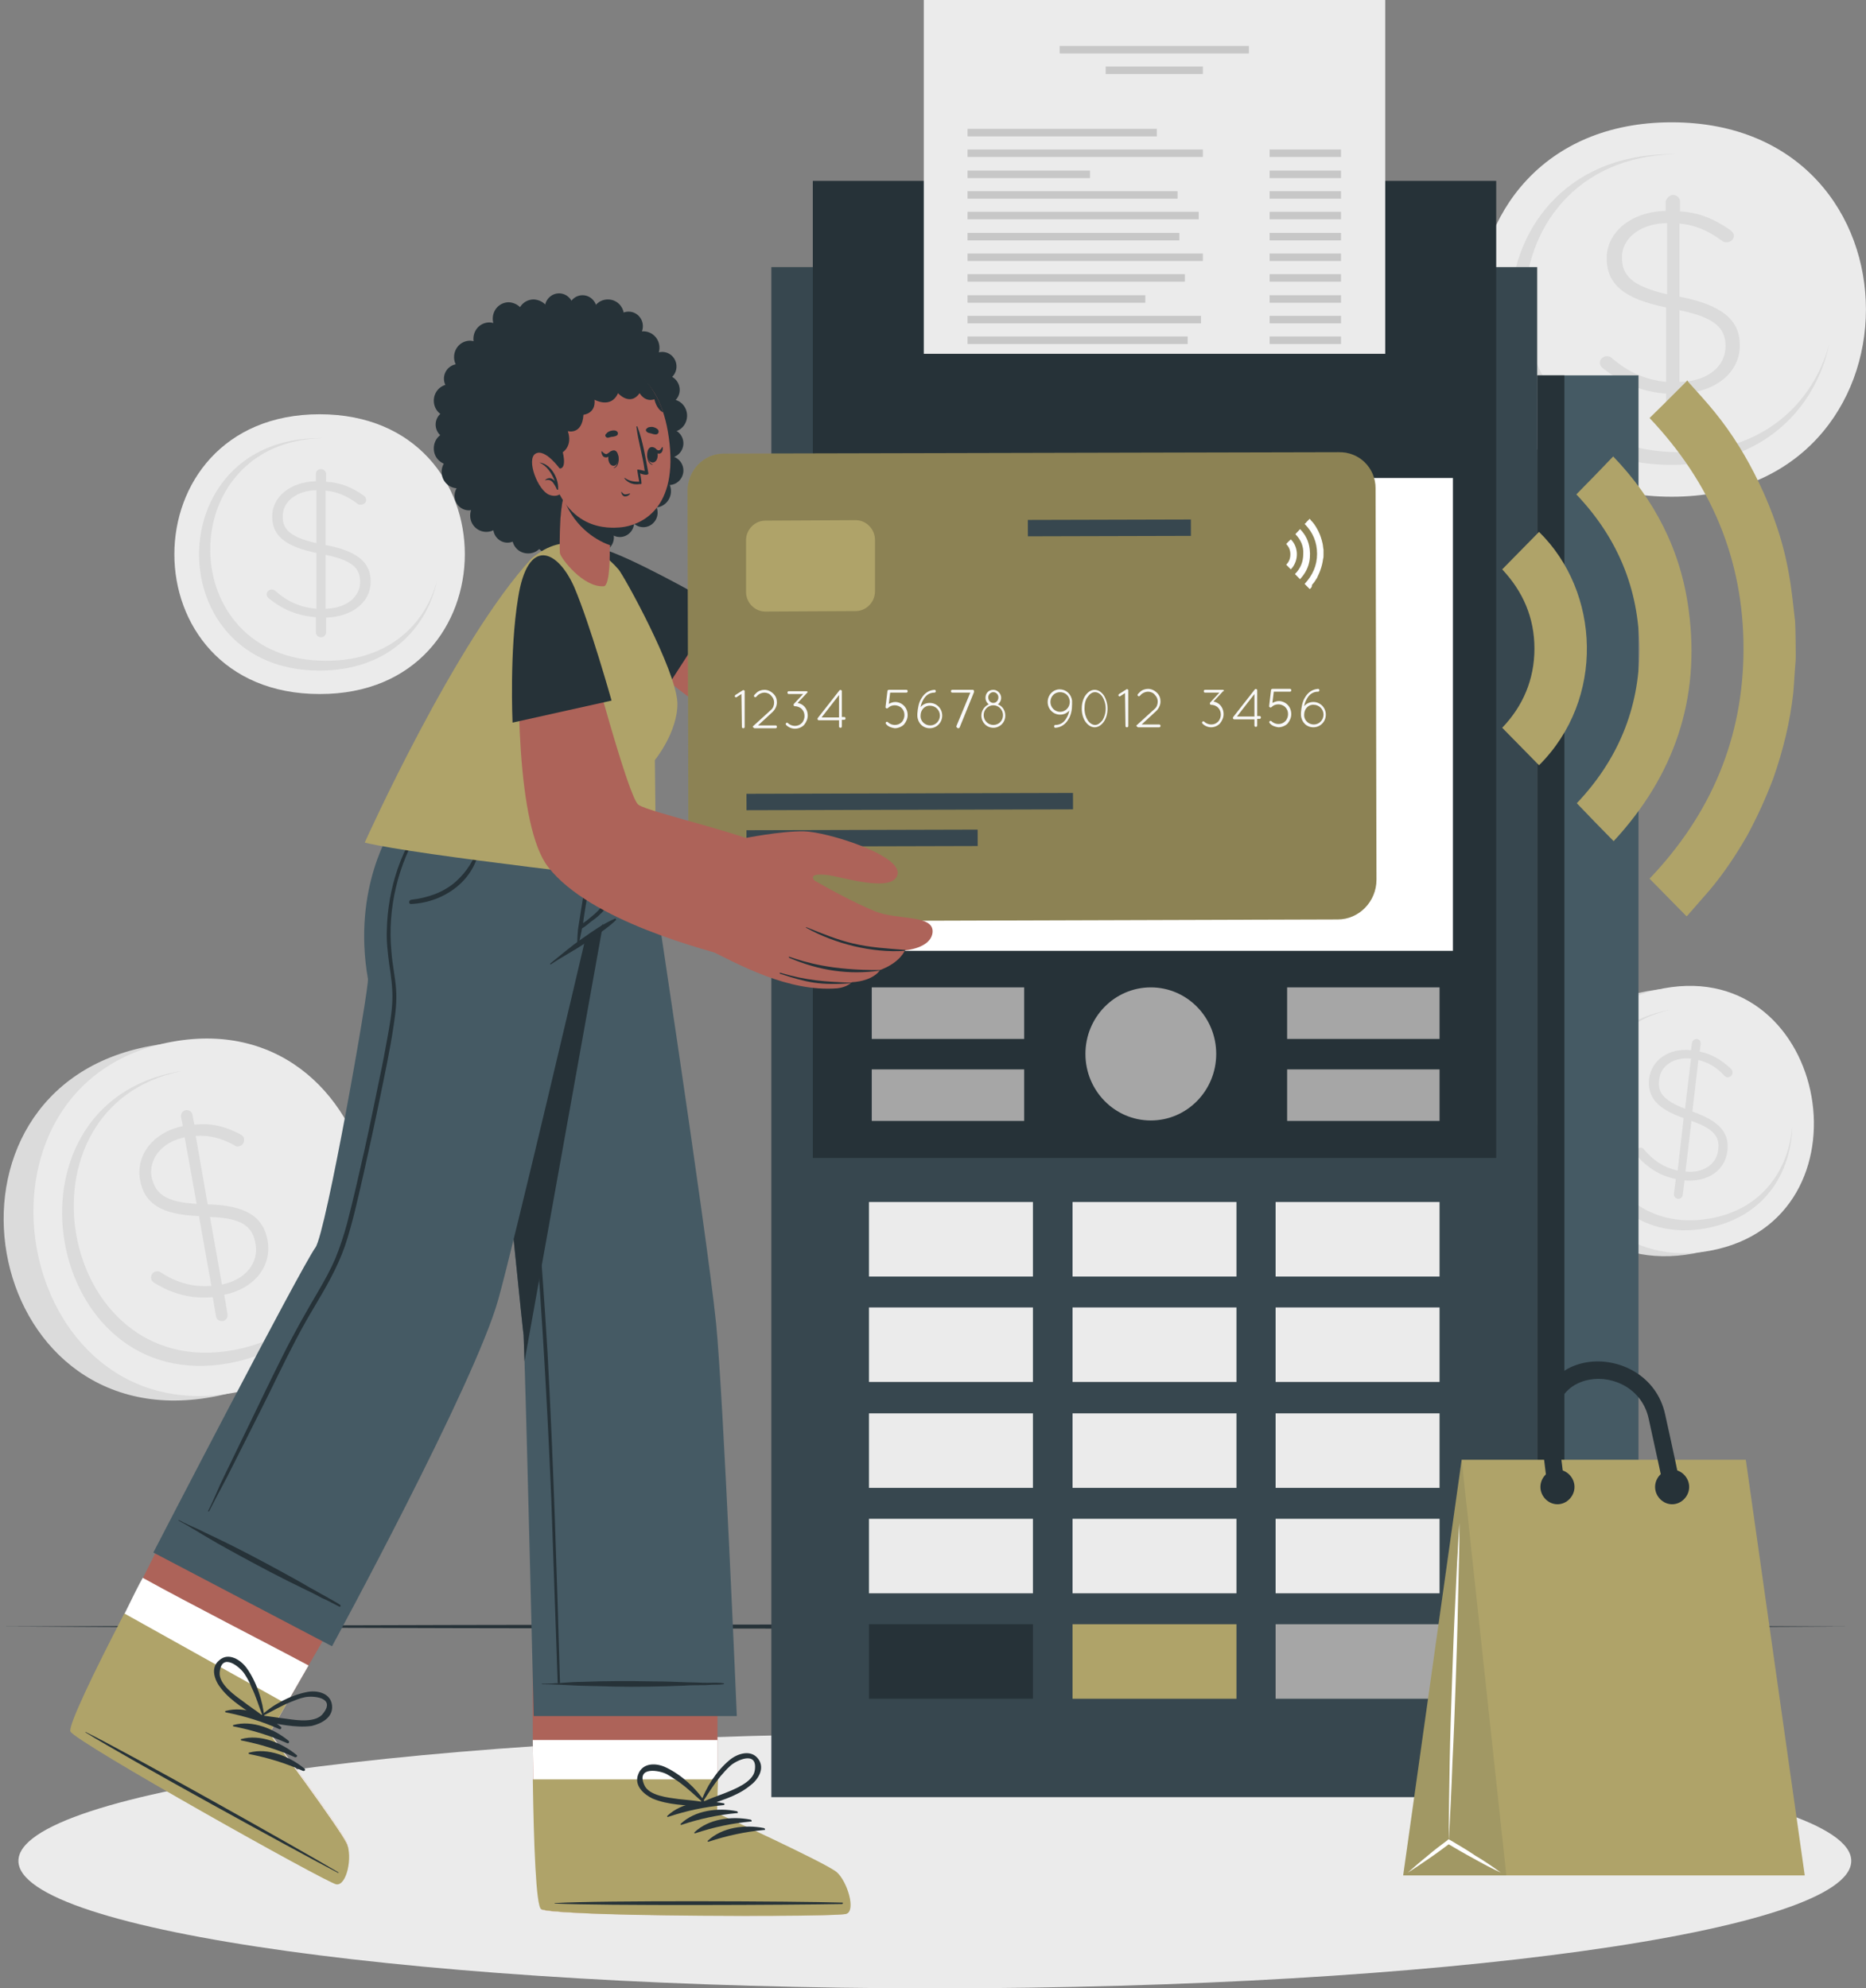<svg width="627" height="668" viewBox="0 0 627 668" fill="none" xmlns="http://www.w3.org/2000/svg">
<rect x="0" y="0" width="627" height="668" fill="#808080" stroke="none"/>
<g clip-path="url(#clip0_3_236)">
<path d="M561.7 41.091C474.737 41.091 474.582 166.882 561.7 166.882C648.663 166.882 648.818 41.091 561.7 41.091Z" fill="#EBEBEB"/>
<path d="M614.621 115.715C609.979 137.284 592.339 156.176 561.701 156.176C489.438 156.176 489.593 51.796 561.701 51.796C562.165 51.796 562.629 51.796 563.093 51.796C495.163 53.056 495.473 151.926 564.486 151.926C592.494 151.926 609.205 135.395 614.621 115.715Z" fill="#DBDBDB"/>
<path d="M562.164 65.493C563.402 65.493 564.485 66.438 564.485 67.54V71.004C571.294 71.476 576.09 73.68 581.197 77.144C581.97 77.773 582.589 78.246 582.589 79.19C582.589 80.45 581.506 81.394 580.114 81.394C579.495 81.394 579.03 81.237 578.411 80.765C573.769 77.301 569.282 75.569 564.33 75.097V99.657C578.566 102.491 584.601 107.371 584.601 116.03C584.601 125.319 576.245 131.931 564.485 132.246V139.016C564.485 140.118 563.402 141.063 562.164 141.063C560.926 141.063 559.843 140.118 559.843 139.016V132.246C551.642 131.616 544.988 128.783 538.644 123.745C538.025 123.272 537.561 122.643 537.561 121.855C537.561 120.753 538.644 119.651 539.882 119.651C540.655 119.651 541.274 119.966 541.584 120.281C546.845 124.847 552.57 127.523 559.843 128.31V103.278C545.762 100.444 539.882 95.564 539.882 86.747C539.882 77.931 548.083 71.161 559.688 70.846V67.698C559.998 66.596 560.926 65.493 562.164 65.493ZM560.152 98.87V74.94C551.023 75.097 544.988 80.135 544.988 86.432C544.988 92.415 548.083 96.036 560.152 98.87ZM564.33 104.223V128.31C573.769 128.153 579.804 123.115 579.804 116.345C579.804 110.363 576.555 106.742 564.33 104.223Z" fill="#DBDBDB"/>
<path d="M107.389 139.173C42.398 139.173 42.244 233.163 107.389 233.163C172.379 233.32 172.533 139.173 107.389 139.173Z" fill="#EBEBEB"/>
<path d="M146.847 195.063C143.443 211.279 130.135 225.291 107.389 225.291C53.385 225.291 53.385 147.203 107.389 147.203C107.698 147.203 108.162 147.203 108.472 147.203C57.718 148.147 58.027 221.985 109.4 221.985C130.445 222.142 142.978 209.705 146.847 195.063Z" fill="#DBDBDB"/>
<path d="M107.853 157.593C108.781 157.593 109.555 158.38 109.555 159.168V161.844C114.661 162.159 118.22 163.733 122.089 166.41C122.708 166.882 123.017 167.197 123.017 167.984C123.017 168.929 122.244 169.558 121.16 169.558C120.696 169.558 120.387 169.558 119.922 169.086C116.518 166.567 113.114 165.15 109.4 164.835V183.098C120.077 185.145 124.565 188.923 124.565 195.378C124.565 202.305 118.375 207.186 109.555 207.5V212.538C109.555 213.326 108.781 214.113 107.853 214.113C106.924 214.113 106.151 213.326 106.151 212.538V207.343C99.961 206.871 95.01 204.824 90.367 201.046C89.903 200.731 89.594 200.258 89.594 199.629C89.594 198.841 90.367 198.054 91.296 198.054C91.915 198.054 92.379 198.369 92.534 198.527C96.402 201.99 100.735 204.037 106.305 204.509V185.774C95.783 183.57 91.451 179.949 91.451 173.494C91.451 166.882 97.64 161.844 106.151 161.687V159.168C106.151 158.223 106.924 157.593 107.853 157.593ZM106.305 182.468V164.678C99.497 164.835 95.01 168.614 95.01 173.337C94.855 177.588 97.176 180.421 106.305 182.468ZM109.4 186.404V204.509C116.363 204.352 121.006 200.573 121.006 195.535C121.006 190.97 118.53 188.293 109.4 186.404Z" fill="#DBDBDB"/>
<path d="M50.599 351.397C-27.698 365.724 -6.963 483.643 71.334 469.316C149.632 454.99 128.897 337.07 50.599 351.397Z" fill="#DBDBDB"/>
<path d="M57.872 349.98C-16.712 363.519 4.023 481.596 78.607 467.899C153.346 454.36 132.611 336.44 57.872 349.98Z" fill="#EBEBEB"/>
<path d="M115.589 411.852C115.125 432.791 103.21 453.258 76.904 457.981C14.854 469.316 -2.322 371.391 59.574 360.056C60.038 360.056 60.347 359.898 60.812 359.898C2.785 371.706 19.342 464.436 78.452 453.573C102.746 449.165 114.351 431.059 115.589 411.852Z" fill="#DBDBDB"/>
<path d="M62.359 372.966C63.442 372.808 64.525 373.438 64.68 374.54L65.299 377.846C71.179 377.216 75.666 378.476 80.618 380.995C81.392 381.467 82.011 381.782 82.011 382.727C82.165 383.829 81.392 384.931 80.309 385.088C79.844 385.246 79.38 385.246 78.761 384.773C74.274 382.254 70.096 381.31 65.763 381.625L69.786 404.61C82.475 404.925 88.51 408.704 89.902 416.733C91.45 425.392 85.415 432.949 75.357 434.995L76.44 441.45C76.595 442.552 75.976 443.654 74.893 443.812C73.81 443.969 72.726 443.339 72.572 442.237L71.489 435.782C64.371 436.412 58.181 434.838 51.992 431.059C51.373 430.745 50.908 430.272 50.754 429.485C50.599 428.383 51.373 427.281 52.456 427.123C53.229 426.966 53.694 427.281 54.003 427.438C59.264 430.902 64.68 432.476 71.024 432.004L66.846 408.546C54.313 408.074 48.432 404.453 47.04 396.266C45.647 387.922 51.527 380.365 61.431 378.318L60.812 375.17C60.657 374.225 61.431 373.123 62.359 372.966ZM66.073 404.453L62.05 382.097C54.313 383.671 49.98 389.339 50.908 395.321C52.146 400.832 55.241 403.823 66.073 404.453ZM70.56 408.861L74.583 431.532C82.63 429.957 86.962 424.132 85.879 417.992C84.951 412.167 81.546 409.176 70.56 408.861Z" fill="#DBDBDB"/>
<path d="M553.499 332.977C495.008 343.682 510.481 431.846 568.972 421.141C627.618 410.435 612.144 322.271 553.499 332.977Z" fill="#DBDBDB"/>
<path d="M559.069 332.032C503.363 342.266 518.837 430.43 574.543 420.196C630.403 409.963 614.929 321.799 559.069 332.032Z" fill="#EBEBEB"/>
<path d="M602.241 378.161C601.931 393.904 592.956 409.018 573.305 412.639C526.883 421.141 514.195 347.933 560.461 339.432C560.771 339.432 561.08 339.274 561.39 339.274C518.063 348.091 530.442 417.362 574.697 409.333C592.492 406.184 601.158 392.487 602.241 378.161Z" fill="#DBDBDB"/>
<path d="M570.21 349.035C570.984 349.193 571.603 349.822 571.448 350.767L571.139 353.286C575.471 354.231 578.411 356.12 581.506 358.954C581.97 359.426 582.28 359.898 582.125 360.528C581.97 361.473 581.197 361.945 580.423 361.945C580.113 361.945 579.804 361.787 579.34 361.315C576.709 358.481 573.924 356.907 570.674 356.12L568.663 373.438C577.638 376.586 581.197 380.522 580.423 386.662C579.649 393.275 573.769 397.211 566.032 396.581L565.413 401.461C565.259 402.248 564.64 402.878 563.711 402.721C562.937 402.563 562.319 401.934 562.473 400.989L563.092 396.108C557.831 395.006 553.808 392.487 550.094 388.394C549.785 387.922 549.475 387.607 549.63 386.977C549.785 386.19 550.558 385.56 551.332 385.56C551.951 385.56 552.261 385.875 552.415 386.19C555.51 389.811 558.914 392.173 563.711 393.275L565.723 375.642C556.903 372.493 553.498 368.715 554.117 362.417C554.891 356.12 560.771 352.026 568.199 352.814L568.508 350.452C568.663 349.507 569.437 349.035 570.21 349.035ZM566.187 372.493L568.199 355.647C562.319 355.018 557.986 358.166 557.522 362.575C556.903 366.668 558.45 369.502 566.187 372.493ZM568.353 376.586L566.342 393.589C572.377 394.219 576.864 391.071 577.328 386.347C577.947 382.097 576.09 379.263 568.353 376.586Z" fill="#DBDBDB"/>
<path d="M0 546.46C199.303 545.515 422.745 545.515 621.894 546.46C422.745 547.404 199.303 547.404 0 546.46Z" fill="#263238"/>
<path d="M314.119 668C484.184 668 622.048 648.828 622.048 625.178C622.048 601.527 484.184 582.355 314.119 582.355C144.054 582.355 6.189 601.527 6.189 625.178C6.189 648.828 144.054 668 314.119 668Z" fill="#EBEBEB"/>
<path d="M516.516 89.738H259.187V603.766H516.516V89.738Z" fill="#37474F"/>
<path d="M550.559 126.106H516.517V532.133H550.559V126.106Z" fill="#455A64"/>
<path d="M525.646 126.106H516.517V532.133H525.646V126.106Z" fill="#263238"/>
<path d="M347.078 403.823H291.991V428.855H347.078V403.823Z" fill="#EBEBEB"/>
<path d="M415.473 403.823H360.386V428.855H415.473V403.823Z" fill="#EBEBEB"/>
<path d="M483.712 403.823H428.625V428.855H483.712V403.823Z" fill="#EBEBEB"/>
<path d="M347.078 439.246H291.991V464.278H347.078V439.246Z" fill="#EBEBEB"/>
<path d="M415.473 439.246H360.386V464.278H415.473V439.246Z" fill="#EBEBEB"/>
<path d="M483.712 439.246H428.625V464.278H483.712V439.246Z" fill="#EBEBEB"/>
<path d="M347.078 474.826H291.991V499.859H347.078V474.826Z" fill="#EBEBEB"/>
<path d="M415.473 474.826H360.386V499.859H415.473V474.826Z" fill="#EBEBEB"/>
<path d="M483.712 474.826H428.625V499.859H483.712V474.826Z" fill="#EBEBEB"/>
<path d="M347.078 510.249H291.991V535.282H347.078V510.249Z" fill="#EBEBEB"/>
<path d="M415.473 510.249H360.386V535.282H415.473V510.249Z" fill="#EBEBEB"/>
<path d="M483.712 510.249H428.625V535.282H483.712V510.249Z" fill="#EBEBEB"/>
<path d="M347.078 545.672H291.991V570.705H347.078V545.672Z" fill="#263238"/>
<path d="M415.473 545.672H360.386V570.705H415.473V545.672Z" fill="#AFA369"/>
<path d="M483.712 545.672H428.625V570.705H483.712V545.672Z" fill="#A6A6A6"/>
<path d="M502.745 60.77H273.113V389.024H502.745V60.77Z" fill="#263238"/>
<path d="M488.2 160.584H287.504V319.437H488.2V160.584Z" fill="white"/>
<path d="M465.453 0H310.405V118.864H465.453V0Z" fill="#EBEBEB"/>
<path d="M419.65 15.429H356.053V17.948H419.65V15.429Z" fill="#C7C7C7"/>
<path d="M404.177 22.356H371.527V24.875H404.177V22.356Z" fill="#C7C7C7"/>
<path d="M388.703 43.295H325.105V45.814H388.703V43.295Z" fill="#C7C7C7"/>
<path d="M404.177 50.222H325.105V52.741H404.177V50.222Z" fill="#C7C7C7"/>
<path d="M366.266 57.307H325.105V59.826H366.266V57.307Z" fill="#C7C7C7"/>
<path d="M395.666 64.234H325.105V66.753H395.666V64.234Z" fill="#C7C7C7"/>
<path d="M402.784 71.161H325.105V73.68H402.784V71.161Z" fill="#C7C7C7"/>
<path d="M396.285 78.246H325.105V80.765H396.285V78.246Z" fill="#C7C7C7"/>
<path d="M404.177 85.173H325.105V87.692H404.177V85.173Z" fill="#C7C7C7"/>
<path d="M398.142 92.1H325.105V94.619H398.142V92.1Z" fill="#C7C7C7"/>
<path d="M384.834 99.185H325.105V101.704H384.834V99.185Z" fill="#C7C7C7"/>
<path d="M403.558 106.112H325.105V108.631H403.558V106.112Z" fill="#C7C7C7"/>
<path d="M399.07 113.039H325.105V115.558H399.07V113.039Z" fill="#C7C7C7"/>
<path d="M450.599 50.222H426.614V52.741H450.599V50.222Z" fill="#C7C7C7"/>
<path d="M450.599 57.307H426.614V59.826H450.599V57.307Z" fill="#C7C7C7"/>
<path d="M450.599 64.234H426.614V66.753H450.599V64.234Z" fill="#C7C7C7"/>
<path d="M450.599 71.161H426.614V73.68H450.599V71.161Z" fill="#C7C7C7"/>
<path d="M450.599 78.246H426.614V80.765H450.599V78.246Z" fill="#C7C7C7"/>
<path d="M450.599 85.173H426.614V87.692H450.599V85.173Z" fill="#C7C7C7"/>
<path d="M450.599 92.1H426.614V94.619H450.599V92.1Z" fill="#C7C7C7"/>
<path d="M450.599 99.185H426.614V101.704H450.599V99.185Z" fill="#C7C7C7"/>
<path d="M450.599 106.112H426.614V108.631H450.599V106.112Z" fill="#C7C7C7"/>
<path d="M450.599 113.039H426.614V115.558H450.599V113.039Z" fill="#C7C7C7"/>
<path d="M386.692 376.429C398.827 376.429 408.664 366.42 408.664 354.073C408.664 341.726 398.827 331.717 386.692 331.717C374.556 331.717 364.719 341.726 364.719 354.073C364.719 366.42 374.556 376.429 386.692 376.429Z" fill="#A6A6A6"/>
<path d="M344.138 331.717H292.92V349.035H344.138V331.717Z" fill="#A6A6A6"/>
<path d="M344.138 359.269H292.92V376.586H344.138V359.269Z" fill="#A6A6A6"/>
<path d="M483.713 331.717H432.494V349.035H483.713V331.717Z" fill="#A6A6A6"/>
<path d="M483.713 359.269H432.494V376.586H483.713V359.269Z" fill="#A6A6A6"/>
<path d="M387.929 284.959C412.37 284.959 432.184 264.8 432.184 239.932C432.184 215.065 412.37 194.906 387.929 194.906C363.488 194.906 343.674 215.065 343.674 239.932C343.674 264.8 363.488 284.959 387.929 284.959Z" fill="#FFC727"/>
<path d="M381.43 272.364L358.374 248.591L366.111 240.719L379.573 254.574L407.581 210.019L416.71 216.002L381.43 272.364Z" fill="#263238"/>
<path d="M284.099 642.968C280.695 644.07 185.84 643.755 182.126 641.551C180.734 640.606 179.96 626.594 179.496 609.591C179.341 605.97 179.341 602.192 179.186 598.256C179.186 593.69 179.032 589.125 179.032 584.559C178.877 564.407 179.186 546.617 179.186 546.617H241.082V584.559V598.256L240.772 609.591C240.772 609.591 277.136 626.279 280.849 629.271C284.563 632.105 287.348 641.866 284.099 642.968Z" fill="#AD6359"/>
<path d="M284.099 642.968C280.694 644.07 185.84 643.755 182.126 641.551C180.733 640.606 179.96 626.594 179.495 609.591C179.341 605.97 179.341 602.192 179.186 598.256C179.186 593.69 179.031 589.124 179.031 584.559H241.081V598.256L240.772 609.591C240.772 609.591 277.135 626.279 280.849 629.271C284.563 632.104 287.348 641.865 284.099 642.968Z" fill="white"/>
<path d="M284.408 642.968C282.242 643.755 241.7 643.912 212.3 643.283C205.492 643.125 199.302 642.968 194.196 642.653C187.232 642.338 182.59 641.866 181.817 641.393C180.114 640.291 179.341 619.667 179.031 597.784H241.236L240.927 609.119C240.927 609.119 277.445 625.807 281.159 628.956C284.718 632.105 287.658 641.866 284.408 642.968Z" fill="#AFA369"/>
<path d="M283.016 639.189C267.078 638.717 202.397 638.402 186.459 639.347C186.304 639.347 186.304 639.504 186.459 639.504C202.397 640.291 266.923 639.977 283.016 639.662C283.325 639.347 283.325 639.189 283.016 639.189Z" fill="#263238"/>
<path d="M243.093 605.813C236.749 604.553 229.012 605.498 224.215 610.064C224.06 610.221 224.215 610.536 224.524 610.379C230.714 608.332 236.594 607.072 243.093 606.443C243.557 606.443 243.557 605.813 243.093 605.813Z" fill="#263238"/>
<path d="M247.58 608.489C241.236 607.23 233.499 608.174 228.702 612.74C228.548 612.898 228.702 613.212 229.012 613.055C235.201 611.008 241.081 609.749 247.58 609.119C248.045 609.277 248.045 608.647 247.58 608.489Z" fill="#263238"/>
<path d="M252.223 611.323C245.879 610.064 238.142 611.008 233.345 615.574C233.19 615.731 233.345 616.046 233.654 615.889C239.844 613.842 245.724 612.583 252.223 611.953C252.687 612.11 252.687 611.481 252.223 611.323Z" fill="#263238"/>
<path d="M256.71 614.157C250.366 612.898 242.629 613.842 237.832 618.408C237.677 618.565 237.832 618.88 238.142 618.723C244.331 616.676 250.211 615.417 256.71 614.787C257.174 614.944 257.174 614.315 256.71 614.157Z" fill="#263238"/>
<path d="M254.853 591.014C252.378 587.55 247.735 589.125 245.105 591.329C240.772 594.95 237.059 600.617 235.356 605.97C235.356 606.128 235.356 606.128 235.511 606.128C235.511 606.6 235.975 607.072 236.44 606.915C241.701 605.026 247.426 603.609 251.913 599.988C254.544 598.099 257.175 594.32 254.853 591.014ZM243.712 602.349C241.236 603.294 238.606 604.239 236.13 605.341C237.987 602.507 239.844 599.515 242.01 596.839C243.093 595.58 244.177 594.32 245.414 593.218C247.271 591.486 254.699 587.865 253.616 594.792C252.997 598.728 246.807 601.09 243.712 602.349Z" fill="#263238"/>
<path d="M219.264 604.238C224.525 606.443 230.405 606.443 235.975 606.915C236.594 606.915 236.904 606.285 236.749 605.813C236.904 605.813 236.904 605.655 236.904 605.498C233.964 600.775 228.857 596.209 223.906 593.848C220.811 592.273 216.014 591.959 214.467 596.052C212.919 599.83 216.323 602.822 219.264 604.238ZM216.478 599.673C213.693 593.218 221.739 594.792 224.06 596.052C225.453 596.839 226.846 597.784 228.238 598.728C231.024 600.775 233.499 603.136 235.975 605.341C233.345 604.868 230.559 604.711 227.929 604.396C224.525 603.924 218.026 603.294 216.478 599.673Z" fill="#263238"/>
<path d="M158.761 278.189C158.761 278.189 175.472 446.33 175.937 448.534C175.937 448.849 176.091 451.998 176.246 457.351C177.175 486.319 179.341 576.53 179.341 576.53H247.581C247.581 576.53 243.093 469.631 240.617 444.599C237.368 412.797 216.788 278.189 216.788 278.189H158.761Z" fill="#455A64"/>
<path d="M183.983 454.517C181.817 418.149 178.722 381.624 174.544 345.414C172.223 324.947 169.283 304.638 166.343 284.172C166.343 284.014 166.033 284.014 166.033 284.172C171.294 320.382 175.008 356.907 178.258 393.432C181.507 429.957 183.673 466.482 185.221 503.007C185.994 523.789 186.613 544.413 187.387 565.194C187.387 565.667 188.161 565.667 188.161 565.194C187.078 528.354 185.994 491.357 183.983 454.517Z" fill="#263238"/>
<path d="M243.093 565.509C241.236 565.194 239.379 565.352 237.522 565.352C235.511 565.352 233.499 565.194 231.333 565.194C227.309 565.037 223.441 564.88 219.418 564.88C211.526 564.722 203.48 564.722 195.588 565.037C193.422 565.037 191.255 565.194 189.089 565.352C186.768 565.509 184.447 565.667 182.126 565.667C181.971 565.667 181.971 565.824 182.126 565.824C186.149 565.824 190.172 566.139 194.195 566.296C198.219 566.454 202.087 566.454 206.11 566.611C214.002 566.769 222.048 566.611 229.94 566.296C232.106 566.139 234.273 566.139 236.439 566.139C237.677 566.139 238.76 565.982 239.998 565.982C241.081 565.982 242.01 565.982 243.093 565.824C243.402 565.667 243.402 565.509 243.093 565.509Z" fill="#263238"/>
<path d="M158.761 278.189C158.761 278.189 175.472 446.33 175.937 448.534C175.937 448.849 176.091 451.998 176.246 457.351L208.432 278.189H158.761Z" fill="#263238"/>
<path d="M112.804 632.734C109.4 632.105 26.151 585.504 23.985 581.725C23.211 580.308 29.091 567.556 36.828 552.442C38.53 549.136 64.99 496.238 64.99 496.238L121.934 527.882L103.675 559.527L96.247 572.436L90.677 582.197C90.677 582.197 114.661 614.472 116.518 619.037C118.22 623.446 116.209 633.364 112.804 632.734Z" fill="#AD6359"/>
<path d="M112.804 632.734C109.4 632.105 26.151 585.504 23.985 581.725C23.211 580.308 29.091 567.556 36.828 552.442C38.53 549.136 45.648 534.022 47.969 530.086C64.216 539.06 88.975 551.655 103.675 559.527L96.247 572.436L90.677 582.197C90.677 582.197 114.661 614.472 116.518 619.037C118.22 623.446 116.209 633.364 112.804 632.734Z" fill="white"/>
<path d="M112.959 633.049C109.554 632.419 25.841 585.504 23.675 581.725C22.746 579.993 31.721 561.416 41.779 542.051L96.247 572.436L90.522 582.355C90.522 582.355 114.661 614.944 116.518 619.352C118.529 623.76 116.518 633.679 112.959 633.049Z" fill="#AFA369"/>
<path d="M113.578 628.956C99.806 620.769 43.172 588.967 28.781 581.883C28.626 581.883 28.626 581.883 28.781 582.04C42.398 590.542 99.187 621.714 113.423 629.113C113.732 629.428 113.887 629.113 113.578 628.956Z" fill="#263238"/>
<path d="M94.39 580.151C89.438 576.057 82.165 573.066 75.821 574.798C75.512 574.798 75.666 575.27 75.821 575.27C82.165 576.53 87.891 578.262 93.926 580.938C94.39 581.095 94.699 580.466 94.39 580.151Z" fill="#263238"/>
<path d="M97.021 584.874C92.069 580.781 84.796 577.789 78.452 579.521C78.143 579.521 78.297 579.993 78.452 579.993C84.796 581.253 90.522 582.985 96.556 585.661C97.021 585.819 97.33 585.189 97.021 584.874Z" fill="#263238"/>
<path d="M99.652 589.597C94.7 585.503 87.427 582.512 81.083 584.244C80.773 584.244 80.928 584.716 81.083 584.716C87.427 585.976 93.153 587.708 99.187 590.384C99.652 590.384 100.116 589.912 99.652 589.597Z" fill="#263238"/>
<path d="M102.281 594.162C97.33 590.069 90.057 587.078 83.713 588.81C83.403 588.81 83.558 589.282 83.713 589.282C90.057 590.541 95.782 592.273 101.817 594.95C102.436 595.107 102.746 594.477 102.281 594.162Z" fill="#263238"/>
<path d="M111.566 572.909C111.102 568.658 106.305 567.713 102.901 568.501C97.485 569.603 91.45 572.751 87.427 576.687C87.272 576.845 87.427 576.845 87.427 577.002C87.272 577.474 87.272 578.104 87.891 578.262C93.307 579.049 99.187 580.623 104.757 579.836C108.007 579.049 112.03 577.002 111.566 572.909ZM96.556 577.474C93.771 577.159 91.141 576.687 88.51 576.372C91.605 574.798 94.545 573.066 97.639 571.807C99.187 571.177 100.734 570.547 102.282 570.232C104.757 569.603 112.959 570.075 108.626 575.585C106.305 578.891 99.806 577.947 96.556 577.474Z" fill="#263238"/>
<path d="M74.274 567.241C77.833 571.807 83.094 574.641 87.582 577.789C88.046 578.104 88.665 577.789 88.665 577.317C88.82 577.317 88.82 577.317 88.82 577.16C88.355 571.492 86.189 565.037 82.939 560.471C80.928 557.637 76.75 554.961 73.655 557.795C70.561 560.314 72.108 564.565 74.274 567.241ZM73.81 561.888C74.429 554.804 80.773 560.156 82.166 562.361C83.094 563.777 83.868 565.194 84.487 566.769C86.034 569.917 86.963 573.224 88.201 576.372C86.034 574.641 83.713 573.224 81.547 571.492C78.916 569.603 73.501 565.824 73.81 561.888Z" fill="#263238"/>
<path d="M216.633 278.189C216.633 278.189 212.455 303.694 196.363 316.761C196.363 316.761 172.688 417.834 167.426 436.569C159.535 464.908 111.566 553.072 111.566 553.072L51.527 521.585C51.527 521.585 100.734 426.493 105.995 419.094C109.554 414.213 124.1 331.56 123.635 328.883C118.22 298.026 131.837 278.031 131.837 278.031L216.633 278.189Z" fill="#455A64"/>
<path d="M160.773 283.699C159.689 288.58 156.749 292.988 153.036 296.294C148.858 299.915 143.597 301.647 138.181 302.276C137.252 302.434 137.252 303.851 138.181 303.693C149.322 303.221 160.154 295.507 161.237 283.699C161.237 283.384 160.927 283.384 160.773 283.699Z" fill="#263238"/>
<path d="M206.73 308.574C202.707 310.306 199.148 312.825 195.589 315.344C191.875 317.863 188.471 320.854 184.912 323.688C184.757 323.845 184.912 324.003 185.066 324.003C188.78 321.484 192.803 319.437 196.517 316.918C200.076 314.399 203.945 312.038 207.039 309.046C207.039 308.889 206.885 308.574 206.73 308.574Z" fill="#263238"/>
<path d="M207.194 284.958C206.73 287.635 206.111 290.154 205.492 292.83C205.028 295.192 204.564 297.711 203.945 300.23C203.326 302.591 202.397 304.638 200.54 306.37C199.612 307.314 198.529 308.102 197.6 308.889C197.136 309.361 196.517 309.676 195.898 310.148C195.898 309.833 196.053 309.518 196.053 309.046C196.208 308.102 196.363 306.999 196.517 306.055C196.827 303.851 197.291 301.647 197.6 299.443C198.219 295.034 198.838 290.784 199.767 286.375C199.767 286.218 199.612 286.061 199.457 286.375C198.374 290.626 197.291 294.877 196.363 299.128C195.898 301.174 194.351 311.565 194.196 312.352C194.196 313.139 194.041 313.927 194.041 314.714C194.041 315.501 193.887 316.288 194.041 317.075C194.041 317.233 194.351 317.233 194.351 317.075C194.66 316.446 194.815 315.501 194.97 314.871C195.125 314.084 195.279 313.454 195.434 312.667C195.434 312.352 195.589 312.037 195.589 311.88C196.672 311.25 197.6 310.463 198.529 309.676C199.612 308.889 200.54 308.259 201.469 307.314C203.326 305.74 204.409 303.851 205.183 301.489C205.956 299.128 206.111 296.451 206.42 294.09C206.73 291.098 207.039 288.107 207.349 285.273C207.504 284.958 207.194 284.801 207.194 284.958Z" fill="#263238"/>
<path d="M114.351 539.217C112.804 538.115 111.101 537.328 109.554 536.384C107.697 535.439 105.995 534.337 104.138 533.392C100.734 531.346 97.175 529.456 93.771 527.567C86.808 523.789 79.689 520.01 72.417 516.547C70.405 515.602 68.394 514.657 66.537 513.713C64.37 512.768 62.204 511.824 60.193 510.722C60.038 510.564 59.883 510.879 60.038 510.879C63.597 512.768 67.001 514.972 70.56 517.019C73.964 519.066 77.523 520.955 80.927 522.844C87.891 526.623 95.009 530.401 102.281 533.865C104.293 534.809 106.15 535.754 108.161 536.856C109.245 537.328 110.328 537.801 111.411 538.43C112.339 538.903 113.268 539.375 114.196 539.847C114.506 539.532 114.506 539.375 114.351 539.217Z" fill="#263238"/>
<path d="M143.906 273.308C134.931 284.171 130.289 298.341 129.979 312.51C129.824 316.288 130.289 320.067 130.753 323.688C131.372 327.781 131.991 331.874 131.836 336.125C131.681 340.376 130.908 344.627 130.134 348.878C129.36 353.128 128.586 357.379 127.658 361.63C125.956 369.974 124.254 378.318 122.397 386.662C120.54 394.849 118.683 403.193 116.517 411.38C115.434 415.315 114.196 419.094 112.648 422.872C111.101 426.493 109.089 430.114 107.078 433.578C102.9 440.663 98.877 447.747 95.163 455.147C91.294 462.861 87.581 470.575 83.867 478.29C82.01 482.068 80.153 486.004 78.296 489.783C76.44 493.718 74.428 497.497 72.726 501.59C71.797 503.637 71.024 505.526 69.941 507.573C69.786 507.73 70.095 507.888 70.25 507.73C72.262 503.794 74.273 500.016 76.285 496.237C78.142 492.459 80.153 488.68 82.01 484.902C85.879 477.188 89.747 469.631 93.461 461.916C97.175 454.359 100.888 446.96 105.221 439.718C109.244 432.948 113.267 426.178 115.898 418.622C118.528 410.75 120.231 402.721 122.087 394.691C123.944 386.347 125.801 378.003 127.503 369.659C129.205 361.315 131.062 352.813 132.3 344.312C132.919 340.219 133.383 336.283 133.074 332.189C132.764 328.096 131.836 324.003 131.526 319.752C130.134 305.268 133.693 290.469 141.275 278.189C142.203 276.614 143.132 275.198 144.215 273.623C144.215 273.308 144.06 273.151 143.906 273.308Z" fill="#263238"/>
<path d="M187.388 184.672C208.839 184.672 226.228 166.275 226.228 143.581C226.228 120.887 208.839 102.49 187.388 102.49C165.938 102.49 148.549 120.887 148.549 143.581C148.549 166.275 165.938 184.672 187.388 184.672Z" fill="#263238"/>
<path d="M168.82 173.179C168.82 176.17 166.499 178.689 163.404 178.689C160.464 178.689 157.988 176.328 157.988 173.179C157.988 170.188 160.309 167.669 163.404 167.669C166.344 167.826 168.82 170.188 168.82 173.179Z" fill="#263238"/>
<path d="M225.454 164.993C225.454 167.984 223.133 170.503 220.038 170.503C217.098 170.503 214.622 168.141 214.622 164.993C214.622 162.001 216.943 159.482 220.038 159.482C223.133 159.64 225.454 162.001 225.454 164.993Z" fill="#263238"/>
<path d="M230.87 139.646C230.87 142.637 228.549 145.156 225.454 145.156C222.514 145.156 220.038 142.794 220.038 139.646C220.038 136.654 222.359 134.135 225.454 134.135C228.549 134.135 230.87 136.654 230.87 139.646Z" fill="#263238"/>
<path d="M156.595 134.607C156.595 137.599 154.274 140.118 151.18 140.118C148.239 140.118 145.764 137.756 145.764 134.607C145.764 131.616 148.085 129.097 151.18 129.097C154.12 129.255 156.595 131.616 156.595 134.607Z" fill="#263238"/>
<path d="M163.404 119.966C163.404 122.957 161.083 125.476 157.988 125.476C155.048 125.476 152.572 123.115 152.572 119.966C152.572 116.975 154.893 114.456 157.988 114.456C161.083 114.613 163.404 116.975 163.404 119.966Z" fill="#263238"/>
<path d="M169.903 113.826C169.903 116.817 167.582 119.336 164.487 119.336C161.547 119.336 159.071 116.975 159.071 113.826C159.071 110.835 161.392 108.316 164.487 108.316C167.582 108.473 169.903 110.835 169.903 113.826Z" fill="#263238"/>
<path d="M176.402 107.056C176.402 110.047 174.081 112.566 170.986 112.566C168.046 112.566 165.57 110.205 165.57 107.056C165.57 104.065 167.891 101.546 170.986 101.546C173.926 101.703 176.402 104.065 176.402 107.056Z" fill="#263238"/>
<path d="M184.757 106.112C184.757 109.103 182.436 111.622 179.342 111.622C176.402 111.622 173.926 109.26 173.926 106.112C173.926 103.12 176.247 100.601 179.342 100.601C182.436 100.759 184.757 103.12 184.757 106.112Z" fill="#263238"/>
<path d="M209.671 106.112C209.671 109.103 207.349 111.622 204.255 111.622C201.16 111.622 198.839 109.26 198.839 106.112C198.839 103.12 201.16 100.601 204.255 100.601C207.349 100.601 209.671 103.12 209.671 106.112Z" fill="#263238"/>
<path d="M216.17 122.327C219.161 122.327 221.586 119.86 221.586 116.817C221.586 113.774 219.161 111.307 216.17 111.307C213.179 111.307 210.754 113.774 210.754 116.817C210.754 119.86 213.179 122.327 216.17 122.327Z" fill="#263238"/>
<path d="M159.226 158.538C159.226 161.529 156.905 164.048 153.81 164.048C150.87 164.048 148.395 161.686 148.395 158.538C148.395 155.546 150.716 153.027 153.81 153.027C156.75 153.185 159.226 155.546 159.226 158.538Z" fill="#263238"/>
<path d="M182.901 180.421C182.901 183.413 180.58 185.932 177.485 185.932C174.39 185.932 172.069 183.57 172.069 180.421C172.069 177.43 174.39 174.911 177.485 174.911C180.58 174.911 182.901 177.43 182.901 180.421Z" fill="#263238"/>
<path d="M190.483 180.579C190.483 183.57 188.162 186.089 185.067 186.089C182.127 186.089 179.651 183.727 179.651 180.579C179.651 177.43 181.972 175.068 185.067 175.068C188.007 175.068 190.483 177.587 190.483 180.579Z" fill="#263238"/>
<path d="M156.595 150.666C156.595 153.657 154.274 156.176 151.18 156.176C148.239 156.176 145.764 153.815 145.764 150.666C145.764 147.517 148.085 145.156 151.18 145.156C154.12 145.156 156.595 147.675 156.595 150.666Z" fill="#263238"/>
<path d="M162.32 166.567C162.32 169.243 160.154 171.448 157.523 171.448C154.893 171.448 152.727 169.243 152.727 166.567C152.727 163.891 154.893 161.687 157.523 161.687C160.154 161.687 162.32 163.891 162.32 166.567Z" fill="#263238"/>
<path d="M192.649 103.435C192.649 106.112 190.483 108.316 187.853 108.316C185.222 108.316 183.056 106.112 183.056 103.435C183.056 100.759 185.222 98.555 187.853 98.555C190.483 98.555 192.649 100.759 192.649 103.435Z" fill="#263238"/>
<path d="M155.977 142.637C155.977 145.313 153.81 147.517 151.18 147.517C148.549 147.517 146.383 145.313 146.383 142.637C146.383 139.96 148.549 137.756 151.18 137.756C153.81 137.756 155.977 139.96 155.977 142.637Z" fill="#263238"/>
<path d="M158.762 127.208C158.762 129.884 156.595 132.088 153.965 132.088C151.334 132.088 149.168 129.884 149.168 127.208C149.168 124.532 151.334 122.327 153.965 122.327C156.595 122.327 158.762 124.532 158.762 127.208Z" fill="#263238"/>
<path d="M200.541 104.065C200.541 106.741 198.375 108.945 195.744 108.945C193.114 108.945 190.947 106.741 190.947 104.065C190.947 101.388 193.114 99.184 195.744 99.184C198.375 99.184 200.541 101.388 200.541 104.065Z" fill="#263238"/>
<path d="M175.318 177.43C175.318 180.106 173.152 182.311 170.521 182.311C167.891 182.311 165.725 180.106 165.725 177.43C165.725 174.754 167.891 172.55 170.521 172.55C173.152 172.55 175.318 174.754 175.318 177.43Z" fill="#263238"/>
<path d="M197.601 182.468C197.601 185.144 195.434 187.349 192.804 187.349C190.173 187.349 188.007 185.144 188.007 182.468C188.007 179.792 190.173 177.588 192.804 177.588C195.434 177.43 197.601 179.634 197.601 182.468Z" fill="#263238"/>
<path d="M206.267 180.579C206.267 183.255 204.1 185.459 201.47 185.459C198.839 185.459 196.673 183.255 196.673 180.579C196.673 177.902 198.839 175.698 201.47 175.698C204.1 175.541 206.267 177.745 206.267 180.579Z" fill="#263238"/>
<path d="M213.075 175.541C213.075 178.217 210.909 180.421 208.278 180.421C205.648 180.421 203.481 178.217 203.481 175.541C203.481 172.864 205.648 170.66 208.278 170.66C210.909 170.66 213.075 172.864 213.075 175.541Z" fill="#263238"/>
<path d="M220.967 172.235C220.967 174.911 218.8 177.115 216.17 177.115C213.539 177.115 211.373 174.911 211.373 172.235C211.373 169.558 213.539 167.354 216.17 167.354C218.8 167.197 220.967 169.401 220.967 172.235Z" fill="#263238"/>
<path d="M229.632 158.065C229.632 160.742 227.466 162.946 224.835 162.946C222.204 162.946 220.038 160.742 220.038 158.065C220.038 155.389 222.204 153.185 224.835 153.185C227.466 153.185 229.632 155.389 229.632 158.065Z" fill="#263238"/>
<path d="M229.632 148.934C229.632 151.611 227.466 153.815 224.835 153.815C222.204 153.815 220.038 151.611 220.038 148.934C220.038 146.258 222.204 144.054 224.835 144.054C227.466 144.054 229.632 146.258 229.632 148.934Z" fill="#263238"/>
<path d="M211.218 114.456C213.867 114.456 216.015 112.271 216.015 109.575C216.015 106.88 213.867 104.695 211.218 104.695C208.569 104.695 206.421 106.88 206.421 109.575C206.421 112.271 208.569 114.456 211.218 114.456Z" fill="#263238"/>
<path d="M222.514 127.995C225.163 127.995 227.311 125.81 227.311 123.115C227.311 120.419 225.163 118.234 222.514 118.234C219.864 118.234 217.717 120.419 217.717 123.115C217.717 125.81 219.864 127.995 222.514 127.995Z" fill="#263238"/>
<path d="M228.394 130.986C228.394 133.663 226.227 135.867 223.597 135.867C220.966 135.867 218.8 133.663 218.8 130.986C218.8 128.31 220.966 126.106 223.597 126.106C226.227 125.948 228.394 128.31 228.394 130.986Z" fill="#263238"/>
<path d="M193.268 195.378C197.755 205.611 230.095 238.515 257.175 249.221C267.078 253.157 310.405 243.71 320.772 239.46C332.842 234.579 325.569 204.037 317.987 203.879C308.393 203.722 267.387 212.696 258.567 212.223C247.89 211.751 223.751 194.59 202.862 185.774C192.185 181.208 189.709 187.506 193.268 195.378Z" fill="#AD6359"/>
<path d="M320.772 239.46C324.64 238.2 341.971 230.486 346.149 227.18C350.482 223.873 362.242 213.64 360.23 210.019C358.064 206.398 354.505 209.075 354.505 209.075C354.505 209.075 358.838 203.879 356.362 200.573C353.886 197.109 348.315 201.518 348.315 201.518C348.315 201.518 352.339 196.007 349.708 192.701C347.078 189.395 342.126 194.905 342.126 194.905C342.126 194.905 345.994 190.025 342.745 188.293C338.722 186.246 332.532 196.165 327.426 199.313C326.343 200.101 303.132 212.381 303.132 212.381L320.772 239.46Z" fill="#AD6359"/>
<path d="M342.436 194.433C337.794 201.675 334.544 204.036 326.962 207.657C326.807 207.657 326.807 207.972 327.117 207.972C334.854 205.139 339.341 202.777 342.9 194.59C343.055 194.275 342.745 194.118 342.436 194.433Z" fill="#263238"/>
<path d="M348.625 201.045C343.209 208.13 339.65 210.806 332.068 215.214C331.913 215.214 332.068 215.529 332.223 215.372C340.114 211.751 344.602 209.232 349.089 201.36C349.089 201.045 348.78 200.73 348.625 201.045Z" fill="#263238"/>
<path d="M354.041 209.389C348.316 216.001 344.602 218.993 336.556 222.299C336.401 222.299 336.401 222.614 336.71 222.614C345.221 220.095 349.863 216.316 354.196 209.704C354.505 209.232 354.351 209.074 354.041 209.389Z" fill="#263238"/>
<path d="M296.014 212.853C296.014 212.853 302.977 204.509 306.691 201.675C310.559 198.684 328.818 193.016 330.211 196.952C332.068 201.99 322.164 207.5 316.903 209.389C316.903 209.389 321.236 221.197 314.892 226.55C308.857 231.903 296.014 212.853 296.014 212.853Z" fill="#AD6359"/>
<path d="M330.366 198.526C328.818 204.351 321.855 206.556 316.903 208.917C316.594 209.074 316.594 209.389 316.749 209.704C318.141 214.742 318.915 222.299 315.356 226.707C315.201 226.865 315.356 227.022 315.511 226.865C319.843 222.771 319.843 215.214 317.832 209.862C322.938 207.343 329.901 204.981 330.366 198.526C330.366 198.369 330.366 198.369 330.366 198.526Z" fill="#263238"/>
<path d="M222.823 232.847L241.546 203.879C241.546 203.879 218.954 190.812 206.266 185.774C193.577 180.736 183.21 184.672 195.434 201.832C205.647 216.474 222.823 232.847 222.823 232.847Z" fill="#263238"/>
<path d="M220.038 255.361L220.502 296.294C220.502 296.294 139.729 287.32 122.553 283.069C122.553 283.069 152.881 215.529 178.568 187.663C190.019 177.902 201.005 183.413 207.814 191.284C209.516 193.174 227.156 224.976 227.62 236.154C227.775 245.915 220.038 255.361 220.038 255.361Z" fill="#AFA369"/>
<path d="M188.162 185.932C188.472 187.506 195.899 197.424 202.862 196.952C205.183 196.795 204.874 184.2 204.874 184.2L205.029 183.255L207.659 170.188L192.495 160.584L190.329 159.325C190.329 159.325 189.864 162.946 189.245 167.512C189.245 167.669 189.245 167.984 189.091 168.141C189.091 168.456 188.936 168.614 188.936 168.929C188.781 169.558 188.781 170.345 188.626 170.975C188.626 171.448 188.472 172.077 188.472 172.55C188.472 173.179 188.317 173.652 188.317 174.124C188.007 179.634 188.007 185.302 188.162 185.932Z" fill="#AD6359"/>
<path d="M189.4 167.512C193.269 177.902 201.47 181.996 205.184 183.255L207.814 170.188L192.65 160.584L190.484 159.325C190.484 159.325 189.865 162.946 189.4 167.512Z" fill="#263238"/>
<path d="M224.99 149.092C227.466 172.392 214.004 176.485 209.052 177.115C204.565 177.587 189.245 178.69 184.449 155.704C179.652 132.718 189.555 124.217 199.768 122.642C209.826 120.911 222.514 125.791 224.99 149.092Z" fill="#AD6359"/>
<path d="M220.348 145.943C219.729 145.943 219.265 145.786 218.801 145.628C218.182 145.471 217.718 145.471 217.254 144.998C216.944 144.684 216.944 144.211 217.254 144.054C217.718 143.424 218.492 143.424 219.265 143.424C220.039 143.582 220.658 143.896 221.122 144.369C221.586 145.156 221.122 145.943 220.348 145.943Z" fill="#263238"/>
<path d="M204.41 147.045C204.874 146.888 205.493 146.73 205.957 146.73C206.576 146.573 207.041 146.573 207.505 146.101C207.66 145.786 207.66 145.313 207.505 145.156C207.041 144.526 206.267 144.526 205.493 144.684C204.72 144.841 204.101 145.156 203.636 145.786C203.017 146.258 203.636 147.203 204.41 147.045Z" fill="#263238"/>
<path d="M207.659 152.87C207.504 152.87 207.659 152.713 207.659 152.87C207.659 154.602 207.659 156.491 206.267 157.121V157.278C207.969 156.806 208.123 154.287 207.659 152.87Z" fill="#263238"/>
<path d="M206.266 151.296C203.791 151.296 203.791 156.334 206.112 156.491C208.433 156.491 208.278 151.296 206.266 151.296Z" fill="#263238"/>
<path d="M205.184 151.611C204.719 151.926 204.255 152.398 203.791 152.555C203.172 152.555 202.708 152.083 202.244 151.611H202.089C202.089 152.555 202.553 153.657 203.482 153.657C204.41 153.815 205.029 152.87 205.338 151.926C205.493 151.768 205.338 151.453 205.184 151.611Z" fill="#263238"/>
<path d="M217.563 151.926C217.718 153.657 217.873 155.547 219.265 156.019V156.176C217.563 155.862 217.254 153.343 217.563 151.926Z" fill="#263238"/>
<path d="M218.956 150.194C221.432 150.036 221.742 155.074 219.421 155.389C217.099 155.547 216.79 150.351 218.956 150.194Z" fill="#263238"/>
<path d="M220.039 150.509C220.503 150.824 220.813 151.296 221.277 151.296C221.896 151.296 222.205 150.666 222.515 150.194C222.515 150.194 222.515 150.194 222.67 150.194C222.824 151.138 222.515 152.241 221.586 152.398C220.813 152.555 220.039 151.768 219.729 150.824C219.729 150.666 219.729 150.351 220.039 150.509Z" fill="#263238"/>
<path d="M208.743 165.15C209.052 165.465 209.516 166.095 209.981 166.095C210.599 166.095 211.218 165.937 211.683 165.78C211.683 165.78 211.837 165.78 211.683 165.937C211.218 166.567 210.445 166.882 209.671 166.725C209.052 166.41 208.743 165.78 208.743 165.15C208.743 164.993 208.588 164.993 208.743 165.15Z" fill="#263238"/>
<path d="M215.087 159.01C215.087 159.01 215.551 161.372 215.551 162.474C215.551 162.631 215.242 162.631 214.932 162.631C212.921 162.946 211.064 162.316 209.826 160.742C209.671 160.585 209.826 160.585 209.981 160.585C211.528 161.687 213.075 161.844 214.777 161.844C214.777 161.529 214.004 157.751 214.158 157.751C214.777 157.751 216.015 158.066 216.634 158.223C216.015 153.185 214.468 148.462 213.849 143.424C213.849 143.267 214.004 143.109 214.158 143.267C216.015 148.147 216.944 153.972 217.872 159.01C217.872 159.955 215.551 159.325 215.087 159.01Z" fill="#263238"/>
<path d="M186.925 157.121C190.948 158.853 189.091 151.926 189.091 151.926C189.091 151.926 192.495 149.879 190.793 144.841C190.793 144.841 195.59 146.258 196.054 139.331C196.054 139.331 200.232 139.016 199.768 134.293C199.768 134.293 205.338 137.441 207.659 132.089C207.659 132.089 211.683 136.654 214.932 132.089C214.932 132.089 216.634 135.237 219.884 134.135C219.884 134.135 220.503 137.441 222.824 138.543C222.824 138.543 216.015 114.613 194.816 122.957C175.164 130.987 182.282 155.074 186.925 157.121Z" fill="#263238"/>
<path d="M188.317 157.751C188.317 157.751 183.21 150.509 179.961 152.398C176.711 154.287 180.735 164.835 184.603 166.252C188.472 167.669 189.709 164.048 189.709 164.048L188.317 157.751Z" fill="#AD6359"/>
<path d="M181.199 155.389C183.829 156.491 185.377 159.01 186.46 161.687C185.686 160.742 184.603 160.112 183.21 161.214V161.372C184.293 161.057 185.067 161.214 185.841 162.159C186.305 162.789 186.769 163.576 187.079 164.363C187.233 164.678 187.698 164.52 187.543 164.206C187.698 160.427 184.912 155.704 181.199 155.389Z" fill="#263238"/>
<path d="M462.204 164.048L462.513 295.507C462.513 302.906 456.633 308.889 449.515 308.889L244.487 309.519C237.214 309.519 231.334 303.536 231.334 296.294L231.024 164.835C231.024 158.065 236.44 152.398 243.094 152.398L449.825 151.925C456.788 151.768 462.204 157.278 462.204 164.048Z" fill="#AFA369"/>
<path opacity="0.2" d="M462.204 164.048L462.513 295.507C462.513 302.906 456.633 308.889 449.515 308.889L244.487 309.519C237.214 309.519 231.334 303.536 231.334 296.294L231.024 164.835C231.024 158.065 236.44 152.398 243.094 152.398L449.825 151.925C456.788 151.768 462.204 157.278 462.204 164.048Z" fill="black"/>
<path d="M287.504 205.296L257.175 205.454C253.616 205.454 250.676 202.462 250.676 198.841V181.523C250.676 177.902 253.616 174.911 257.175 174.911L287.504 174.754C291.063 174.754 294.003 177.745 294.003 181.366V198.684C294.003 202.305 291.063 205.296 287.504 205.296Z" fill="#AFA369"/>
<path d="M249.129 233.162L247.427 234.264H247.272C247.117 234.264 246.963 234.107 246.963 234.107C246.808 233.792 246.963 233.634 247.117 233.477L249.593 231.903C249.748 231.745 250.057 231.903 250.212 232.06C250.212 232.217 250.212 232.217 250.212 232.375V244.183C250.212 244.497 250.057 244.655 249.748 244.655C249.438 244.655 249.284 244.497 249.284 244.183L249.129 233.162Z" fill="#F8F8F8"/>
<path d="M253.152 243.868L259.032 238.515C259.806 237.885 260.115 236.941 260.115 235.996C260.115 235.209 259.806 234.422 259.187 233.792C258.568 233.005 257.64 232.69 256.866 232.69C256.092 232.69 255.319 233.005 254.7 233.477L254.081 234.107C253.926 234.264 253.616 234.264 253.462 234.107C253.307 233.949 253.307 233.635 253.462 233.477L254.081 232.847C254.854 232.06 255.937 231.745 256.866 231.745C257.949 231.745 259.032 232.218 259.961 233.162C260.734 233.949 261.044 234.894 261.044 235.996C261.044 237.098 260.58 238.2 259.651 239.145L254.7 243.71H260.58C260.889 243.71 261.044 243.868 261.044 244.183C261.044 244.498 260.889 244.655 260.58 244.655H253.616C253.462 244.655 253.307 244.655 253.307 244.498C252.843 244.34 252.843 244.025 253.152 243.868Z" fill="#F8F8F8"/>
<path d="M271.256 232.69L268.007 236.153C268.781 236.311 269.554 236.626 270.173 237.255C270.947 238.043 271.411 239.145 271.411 240.404C271.411 241.506 270.947 242.608 270.173 243.553C269.4 244.34 268.316 244.812 267.079 244.812C265.995 244.812 264.912 244.34 264.139 243.553C263.984 243.395 263.984 243.081 264.139 242.923C264.293 242.766 264.603 242.766 264.757 242.923C265.376 243.553 266.305 243.868 267.079 243.868C268.007 243.868 268.781 243.553 269.4 242.923C270.019 242.293 270.328 241.349 270.328 240.562C270.328 239.617 270.019 238.83 269.4 238.2C268.781 237.57 267.852 237.255 267.079 237.255C266.924 237.255 266.769 237.255 266.769 237.098C266.614 236.941 266.614 236.626 266.769 236.468L269.864 233.162H265.067C264.757 233.162 264.603 233.005 264.603 232.69C264.603 232.375 264.757 232.218 265.067 232.218H270.947C271.256 232.218 271.411 232.375 271.411 232.69C271.411 232.375 271.411 232.375 271.256 232.69C271.411 232.532 271.256 232.532 271.256 232.69Z" fill="#F8F8F8"/>
<path d="M281.933 241.979H275.125C274.97 241.979 274.97 241.979 274.815 241.821C274.661 241.664 274.661 241.349 274.815 241.191L282.088 231.903C282.243 231.745 282.552 231.745 282.707 231.903L282.862 232.06V240.877H283.635C283.945 240.877 284.1 241.034 284.1 241.349C284.1 241.664 283.945 241.821 283.635 241.821H282.862V244.025C282.862 244.34 282.707 244.498 282.397 244.498C282.088 244.498 281.933 244.34 281.933 244.025V241.979ZM281.933 241.034V233.477L276.053 241.034H281.933Z" fill="#F8F8F8"/>
<path d="M297.716 243.238C297.562 243.081 297.562 242.766 297.716 242.608C297.871 242.451 298.18 242.451 298.335 242.608C298.954 243.238 299.883 243.553 300.656 243.553C301.585 243.553 302.358 243.238 302.977 242.608C303.596 241.979 303.906 241.034 303.906 240.247C303.906 239.302 303.596 238.515 302.977 237.885C302.358 237.256 301.43 236.941 300.656 236.941C299.728 236.941 298.954 237.256 298.335 237.885C298.18 238.043 297.871 238.043 297.716 237.885L297.562 237.728V237.57C297.562 237.57 297.562 237.57 297.562 237.413L298.18 232.218C298.18 232.06 298.18 231.903 298.335 231.903C298.335 231.903 298.49 231.745 298.645 231.745H304.525C304.834 231.745 304.989 231.903 304.989 232.218C304.989 232.533 304.834 232.69 304.525 232.69H299.109L298.645 236.468C299.264 236.154 300.037 235.839 300.811 235.839C301.894 235.839 302.977 236.311 303.751 237.098C304.525 237.885 304.989 238.987 304.989 240.247C304.989 241.349 304.525 242.451 303.751 243.396C302.977 244.183 301.739 244.655 300.656 244.655C299.573 244.498 298.49 244.183 297.716 243.238Z" fill="#F8F8F8"/>
<path d="M309.632 234.579C310.56 233.005 311.953 231.903 313.965 231.745C314.274 231.745 314.429 231.903 314.429 232.218C314.429 232.533 314.274 232.69 313.965 232.69C312.262 232.69 311.025 233.635 310.251 235.052C309.787 235.839 309.477 236.626 309.322 237.57C310.096 236.626 311.179 236.154 312.417 236.154C314.738 236.154 316.595 238.043 316.595 240.404C316.595 242.766 314.738 244.655 312.417 244.655C310.096 244.655 308.394 242.923 308.239 240.562C308.239 240.247 308.239 240.089 308.239 239.775C308.394 237.885 308.703 235.996 309.632 234.579ZM309.322 240.404C309.322 240.562 309.322 240.562 309.322 240.719V240.877C309.477 242.451 310.87 243.71 312.572 243.71C314.429 243.71 315.821 242.136 315.821 240.404C315.821 238.515 314.274 237.098 312.572 237.098C310.715 236.941 309.322 238.515 309.322 240.404Z" fill="#F8F8F8"/>
<path d="M321.392 243.868L326.034 232.69H319.999C319.69 232.69 319.535 232.533 319.535 232.218C319.535 231.903 319.69 231.745 319.999 231.745H326.653C326.808 231.745 326.808 231.745 326.963 231.745C327.117 231.745 327.117 231.903 327.272 232.06V232.218C327.272 232.375 327.272 232.375 327.272 232.533L322.475 244.34C322.475 244.498 322.166 244.655 322.011 244.655H321.856C321.392 244.34 321.237 244.183 321.392 243.868Z" fill="#F8F8F8"/>
<path d="M333.771 231.745C335.164 231.745 336.402 233.005 336.402 234.422C336.402 235.366 335.938 236.154 335.319 236.626C336.866 237.256 337.794 238.673 337.794 240.404C337.794 242.766 335.938 244.498 333.771 244.498C331.45 244.498 329.748 242.608 329.748 240.404C329.748 238.673 330.831 237.256 332.224 236.626C331.605 236.154 331.141 235.366 331.141 234.422C331.141 232.847 332.224 231.745 333.771 231.745ZM333.771 243.553C335.628 243.553 337.021 242.136 337.021 240.247C337.021 238.515 335.628 236.941 333.771 236.941C332.069 236.941 330.522 238.358 330.522 240.247C330.522 242.136 332.069 243.553 333.771 243.553ZM333.771 236.154C334.7 236.154 335.473 235.366 335.473 234.264C335.473 233.32 334.7 232.533 333.771 232.533C332.843 232.533 332.069 233.32 332.069 234.264C332.069 235.366 332.843 236.154 333.771 236.154Z" fill="#F8F8F8"/>
<path d="M356.053 231.588C358.22 231.588 359.922 233.162 360.231 235.366C360.231 235.366 360.231 235.366 360.231 235.524C360.231 235.839 360.231 236.311 360.231 236.626C360.231 238.358 359.922 240.247 358.994 241.664C358.065 243.238 356.672 244.34 354.661 244.498C354.351 244.498 354.197 244.34 354.197 244.025C354.197 243.71 354.351 243.553 354.661 243.553C356.363 243.553 357.601 242.608 358.375 241.191C358.839 240.404 359.148 239.617 359.303 238.673C358.529 239.617 357.446 240.089 356.208 240.089C353.887 240.089 352.03 238.2 352.03 235.839C352.03 233.477 353.887 231.588 356.053 231.588ZM359.458 235.839C359.458 233.949 358.065 232.532 356.208 232.532C354.351 232.532 352.959 233.949 352.959 235.839C352.959 237.728 354.506 239.145 356.208 239.145C357.91 239.145 359.458 237.728 359.458 235.839Z" fill="#F8F8F8"/>
<path d="M363.48 238.043C363.48 236.311 363.945 234.737 364.718 233.635C365.492 232.533 366.575 231.745 367.813 231.745C369.051 231.745 370.134 232.533 370.908 233.635C371.682 234.894 372.146 236.468 372.146 238.043C372.146 239.775 371.682 241.349 370.908 242.451C370.134 243.553 369.051 244.34 367.813 244.34C366.575 244.34 365.492 243.553 364.718 242.451C363.945 241.349 363.48 239.775 363.48 238.043ZM364.409 238.043C364.409 239.617 364.873 241.034 365.492 241.979C366.111 242.923 367.039 243.553 367.968 243.553C368.896 243.553 369.67 242.923 370.444 241.979C371.063 241.034 371.527 239.617 371.527 238.043C371.527 236.468 371.063 235.052 370.444 234.107C369.825 233.162 368.896 232.533 367.968 232.533C367.039 232.533 366.266 233.005 365.492 234.107C364.718 235.052 364.409 236.468 364.409 238.043Z" fill="#F8F8F8"/>
<path d="M378.026 232.847L376.324 233.949H376.169C376.015 233.949 375.86 233.792 375.86 233.792C375.705 233.477 375.86 233.32 376.015 233.162L378.491 231.588C378.645 231.43 378.955 231.588 379.11 231.745C379.11 231.903 379.11 231.903 379.11 232.06V243.868C379.11 244.183 378.955 244.34 378.645 244.34C378.336 244.34 378.181 244.183 378.181 243.868L378.026 232.847Z" fill="#F8F8F8"/>
<path d="M382.049 243.553L387.929 238.2C388.702 237.57 389.012 236.626 389.012 235.681C389.012 234.894 388.702 234.107 388.084 233.477C387.465 232.69 386.536 232.375 385.762 232.375C384.989 232.375 384.215 232.69 383.596 233.162L382.977 233.792C382.822 233.949 382.513 233.949 382.358 233.792C382.203 233.635 382.203 233.32 382.358 233.162L382.977 232.532C383.751 231.745 384.834 231.43 385.762 231.43C386.846 231.43 387.929 231.903 388.857 232.847C389.631 233.635 389.94 234.579 389.94 235.681C389.94 236.783 389.476 237.885 388.548 238.83L383.596 243.396H389.476C389.786 243.396 389.94 243.553 389.94 243.868C389.94 244.183 389.786 244.34 389.476 244.34H382.513C382.358 244.34 382.203 244.34 382.203 244.183C381.739 244.025 381.739 243.71 382.049 243.553Z" fill="#F8F8F8"/>
<path d="M410.986 232.218L407.736 235.681C408.51 235.839 409.283 236.154 409.902 236.783C410.676 237.57 411.14 238.673 411.14 239.932C411.14 241.034 410.676 242.136 409.902 243.081C409.129 243.868 408.045 244.34 406.962 244.34C405.879 244.34 404.796 243.868 404.022 243.081C403.868 242.923 403.868 242.608 404.022 242.451C404.177 242.294 404.487 242.294 404.641 242.451C405.26 243.081 406.189 243.396 406.962 243.396C407.891 243.396 408.664 243.081 409.283 242.451C409.902 241.821 410.212 240.877 410.212 240.089C410.212 239.145 409.902 238.358 409.283 237.728C408.664 237.098 407.736 236.783 406.962 236.783C406.808 236.783 406.653 236.783 406.653 236.626C406.498 236.468 406.498 236.154 406.653 235.996L409.748 232.69H404.951C404.641 232.69 404.487 232.533 404.487 232.218C404.487 231.903 404.641 231.745 404.951 231.745H410.831C411.14 231.745 411.295 231.903 411.295 232.218C411.14 232.06 411.14 232.06 410.986 232.218Z" fill="#F8F8F8"/>
<path d="M421.507 241.664H414.699C414.544 241.664 414.544 241.664 414.389 241.506C414.235 241.349 414.235 241.034 414.389 240.877L421.662 231.588C421.817 231.43 422.126 231.43 422.281 231.588L422.436 231.745V240.562H423.21C423.519 240.562 423.674 240.719 423.674 241.034C423.674 241.349 423.519 241.506 423.21 241.506H422.436V243.71C422.436 244.025 422.281 244.183 421.972 244.183C421.662 244.183 421.507 244.025 421.507 243.71V241.664ZM421.507 240.719V233.162L415.627 240.719H421.507Z" fill="#F8F8F8"/>
<path d="M426.614 242.923C426.459 242.766 426.459 242.451 426.614 242.293C426.768 242.136 427.078 242.136 427.233 242.293C427.852 242.923 428.78 243.238 429.554 243.238C430.482 243.238 431.256 242.923 431.875 242.293C432.494 241.664 432.803 240.719 432.803 239.932C432.803 238.987 432.494 238.2 431.875 237.57C431.256 236.941 430.327 236.626 429.554 236.626C428.625 236.626 427.852 236.941 427.233 237.57C427.078 237.728 426.768 237.728 426.614 237.57L426.459 237.413V237.256C426.459 237.256 426.459 237.256 426.459 237.098L427.078 231.903C427.078 231.745 427.078 231.588 427.233 231.588C427.233 231.588 427.387 231.43 427.542 231.43H433.422C433.732 231.43 433.886 231.588 433.886 231.903C433.886 232.218 433.732 232.375 433.422 232.375H428.006L427.542 236.153C428.161 235.839 428.935 235.524 429.708 235.524C430.792 235.524 431.875 235.996 432.649 236.783C433.422 237.57 433.886 238.672 433.886 239.932C433.886 241.034 433.422 242.136 432.649 243.081C431.875 243.868 430.637 244.34 429.554 244.34C428.471 244.183 427.387 243.868 426.614 242.923Z" fill="#F8F8F8"/>
<path d="M438.528 234.264C439.457 232.69 440.849 231.588 442.861 231.43C443.171 231.43 443.325 231.588 443.325 231.903C443.325 232.218 443.171 232.375 442.861 232.375C441.159 232.375 439.921 233.32 439.147 234.737C438.683 235.524 438.374 236.311 438.219 237.256C438.993 236.311 440.076 235.839 441.314 235.839C443.635 235.839 445.492 237.728 445.492 240.089C445.492 242.451 443.635 244.34 441.314 244.34C438.993 244.34 437.29 242.608 437.136 240.247C437.136 239.932 437.136 239.775 437.136 239.46C437.29 237.57 437.6 235.681 438.528 234.264ZM438.219 240.089C438.219 240.247 438.219 240.247 438.219 240.404V240.562C438.374 242.136 439.766 243.396 441.468 243.396C443.325 243.396 444.718 241.821 444.718 240.089C444.718 238.2 443.171 236.783 441.468 236.783C439.612 236.626 438.219 238.2 438.219 240.089Z" fill="#F8F8F8"/>
<path d="M360.535 266.395L250.825 266.684L250.839 272.195L360.549 271.905L360.535 266.395Z" fill="#37474F"/>
<path d="M328.504 278.717L250.825 278.922L250.839 284.432L328.518 284.227L328.504 278.717Z" fill="#37474F"/>
<path d="M400.148 174.525L345.37 174.669L345.384 180.179L400.162 180.035L400.148 174.525Z" fill="#37474F"/>
<path d="M440.076 197.897C439.767 197.582 439.457 197.267 438.993 196.795C438.838 196.637 438.529 196.322 438.374 196.165C441.005 193.331 442.552 190.025 442.552 186.089C442.552 182.153 441.159 178.847 438.374 176.013C438.529 175.856 438.838 175.698 438.993 175.383C439.302 175.068 439.612 174.754 440.076 174.281C440.386 174.754 440.85 175.226 441.159 175.541C441.933 176.485 442.552 177.587 443.016 178.532C443.635 179.792 444.099 181.208 444.409 182.625C444.564 183.255 444.564 184.042 444.718 184.672C444.718 184.829 444.718 186.404 444.718 186.404C444.718 186.876 444.718 187.348 444.564 187.821C444.409 189.08 444.099 190.34 443.635 191.599C443.326 192.544 442.861 193.331 442.552 194.118C442.088 194.905 441.469 195.85 440.85 196.48C440.85 197.267 440.54 197.582 440.076 197.897C440.231 197.897 440.231 197.897 440.076 197.897Z" fill="white"/>
<path d="M435.28 179.477C435.744 178.847 436.363 178.375 436.827 177.745C438.684 179.634 439.767 181.838 440.077 184.515C440.541 188.45 439.458 191.757 436.827 194.59C436.208 193.961 435.744 193.488 435.125 192.859C436.982 190.969 437.91 188.765 437.91 186.089C438.065 183.57 437.137 181.366 435.28 179.477Z" fill="white"/>
<path d="M433.732 191.284C433.268 190.812 432.649 190.182 432.185 189.71C433.113 188.765 433.577 187.663 433.577 186.246C433.577 184.83 433.113 183.727 432.185 182.783C432.649 182.153 433.268 181.681 433.732 181.208C436.363 183.727 436.517 188.451 433.732 191.284Z" fill="white"/>
<path d="M175.01 205.768C173.462 229.384 173.462 277.874 184.294 291.414C198.375 309.361 236.596 319.122 247.892 322.114C252.843 323.373 263.056 290.626 260.116 286.061C257.021 281.495 217.718 272.994 214.468 270.317C211.219 267.798 199.458 223.874 194.043 204.509C187.234 180.264 176.402 185.774 175.01 205.768Z" fill="#AD6359"/>
<path d="M235.513 317.705C248.665 324.318 264.758 333.291 281.315 332.032C284.565 331.717 286.267 329.985 286.267 329.985C293.694 329.513 295.706 325.892 295.706 325.892C302.514 323.373 304.062 319.28 304.062 319.28C304.062 319.28 312.727 318.65 313.346 313.297C313.965 307.157 301.586 309.204 294.159 306.213C276.983 299.128 254.7 284.014 249.903 281.495L235.513 317.705Z" fill="#AD6359"/>
<path d="M271.103 311.565C276.209 313.612 281.161 315.659 286.422 316.918C292.302 318.335 298.182 318.65 304.062 319.122C304.217 319.122 304.217 319.437 304.062 319.437C293.076 320.224 280.542 317.076 270.948 311.723C270.639 311.565 270.793 311.408 271.103 311.565Z" fill="#263238"/>
<path d="M265.377 321.484C270.484 323.216 279.304 326.05 295.861 325.892V326.05C285.184 327.624 275.126 326.05 265.223 321.799C264.913 321.484 264.913 321.326 265.377 321.484Z" fill="#263238"/>
<path d="M262.282 326.837C270.948 329.356 276.828 329.828 286.267 330.143V330.3C275.435 331.087 271.412 330.143 262.128 327.151C261.818 326.994 261.973 326.679 262.282 326.837Z" fill="#263238"/>
<path d="M274.043 296.294C272.186 294.405 273.114 293.46 277.756 293.933C282.398 294.405 300.039 300.23 301.586 293.775C303.133 287.32 277.911 279.448 270.174 279.291C262.437 279.134 249.903 281.653 249.903 281.653C254.545 284.014 265.068 291.256 274.043 296.294Z" fill="#AD6359"/>
<path d="M172.224 242.766L205.493 235.366C205.493 235.366 198.375 210.019 192.959 197.267C187.389 184.672 177.331 180.106 174.081 200.888C171.141 218.836 172.224 242.766 172.224 242.766Z" fill="#263238"/>
<path d="M471.488 630.058H606.42L586.614 490.413H491.14L471.488 630.058Z" fill="#AFA369"/>
<path opacity="0.1" d="M491.14 490.413L506.15 630.058H471.488L491.14 490.413Z" fill="#263238"/>
<path d="M559.071 500.174C559.071 500.016 556.595 488.366 553.964 476.558C551.798 466.64 542.204 462.074 534.158 463.491C531.372 463.963 522.088 466.482 523.326 478.447C524.719 492.302 525.802 499.072 525.802 499.072L520.077 500.016C520.077 499.701 518.993 493.089 517.601 479.077C516.518 467.899 522.707 459.398 533.229 457.666C543.906 455.934 556.75 462.074 559.535 475.299C562.165 487.106 564.641 498.914 564.641 499.072L559.071 500.174Z" fill="#263238"/>
<path d="M504.293 629.113C501.198 627.697 498.258 626.122 495.164 624.39C492.224 622.816 489.284 621.084 486.344 619.352H487.117C484.796 621.084 482.475 622.816 480.154 624.39C477.833 625.965 475.357 627.697 473.036 629.113C475.202 627.224 477.369 625.335 479.535 623.603C481.701 621.714 484.023 619.982 486.344 618.25L486.653 617.936L487.117 618.093C490.057 619.825 492.997 621.557 495.783 623.446C498.723 625.178 501.508 627.067 504.293 629.113Z" fill="white"/>
<path d="M486.808 618.723C486.808 609.749 486.962 600.933 487.117 591.959C487.272 582.985 487.581 574.169 487.891 565.195C488.2 556.221 488.51 547.404 488.974 538.431L489.593 525.049C489.902 520.64 490.057 516.075 490.367 511.667C490.367 516.075 490.367 520.64 490.212 525.049L489.902 538.431C489.748 547.404 489.438 556.221 489.129 565.195C488.819 574.169 488.51 582.985 488.046 591.959C487.736 600.933 487.272 609.749 486.808 618.723Z" fill="white"/>
<path d="M556.13 499.544C556.13 502.693 558.76 505.369 561.855 505.369C564.95 505.369 567.581 502.693 567.581 499.544C567.581 496.395 564.95 493.719 561.855 493.719C558.76 493.719 556.13 496.395 556.13 499.544Z" fill="#263238"/>
<path d="M517.601 499.544C517.601 502.693 520.231 505.369 523.326 505.369C526.421 505.369 529.051 502.693 529.051 499.544C529.051 496.395 526.421 493.719 523.326 493.719C520.231 493.719 517.601 496.395 517.601 499.544Z" fill="#263238"/>
<path d="M566.653 307.787C564.022 305.111 561.391 302.434 558.761 299.758C557.213 298.183 555.821 296.766 554.273 295.192C574.854 273.623 585.84 247.961 585.84 217.891C585.84 187.821 574.854 162.159 554.273 140.433C555.666 139.016 557.213 137.599 558.761 136.025C561.391 133.348 564.022 130.829 566.653 128.153C566.653 128.153 566.807 127.995 566.807 127.838H566.962C567.117 127.995 567.271 128.31 567.426 128.468C570.366 131.774 573.461 135.08 576.246 138.544C582.126 145.786 586.923 153.657 590.946 162.001C595.743 171.92 599.302 182.311 601.159 193.174C602.088 198.369 602.552 203.565 603.171 208.76C603.325 210.492 603.48 221.984 603.325 222.299C603.016 225.763 602.861 229.384 602.552 232.848C601.469 242.609 599.148 252.055 595.898 261.343C593.422 267.956 590.482 274.411 587.078 280.708C583.364 287.163 579.186 293.46 574.389 299.128C571.914 301.962 569.438 304.796 566.962 307.63C566.807 307.787 566.807 307.787 566.653 307.787Z" fill="#AFA369"/>
<path d="M529.67 166.095C533.848 161.844 537.871 157.751 542.049 153.343C555.975 167.827 564.796 184.83 567.426 204.981C571.449 234.894 562.474 260.714 542.204 282.597C538.026 278.347 533.848 274.096 529.825 269.845C543.442 255.518 550.869 238.2 550.869 218.049C550.714 197.739 543.442 180.579 529.67 166.095Z" fill="#AFA369"/>
<path d="M517.136 257.093C512.958 252.842 508.935 248.749 504.757 244.498C511.72 237.256 515.589 228.282 515.589 217.891C515.589 207.5 511.72 198.684 504.757 191.285C508.935 187.034 512.958 182.94 517.136 178.69C537.716 198.841 539.418 234.894 517.136 257.093Z" fill="#AFA369"/>
</g>
<defs>
<clipPath id="clip0_3_236">
<rect width="627" height="668" fill="white"/>
</clipPath>
</defs>
</svg>

